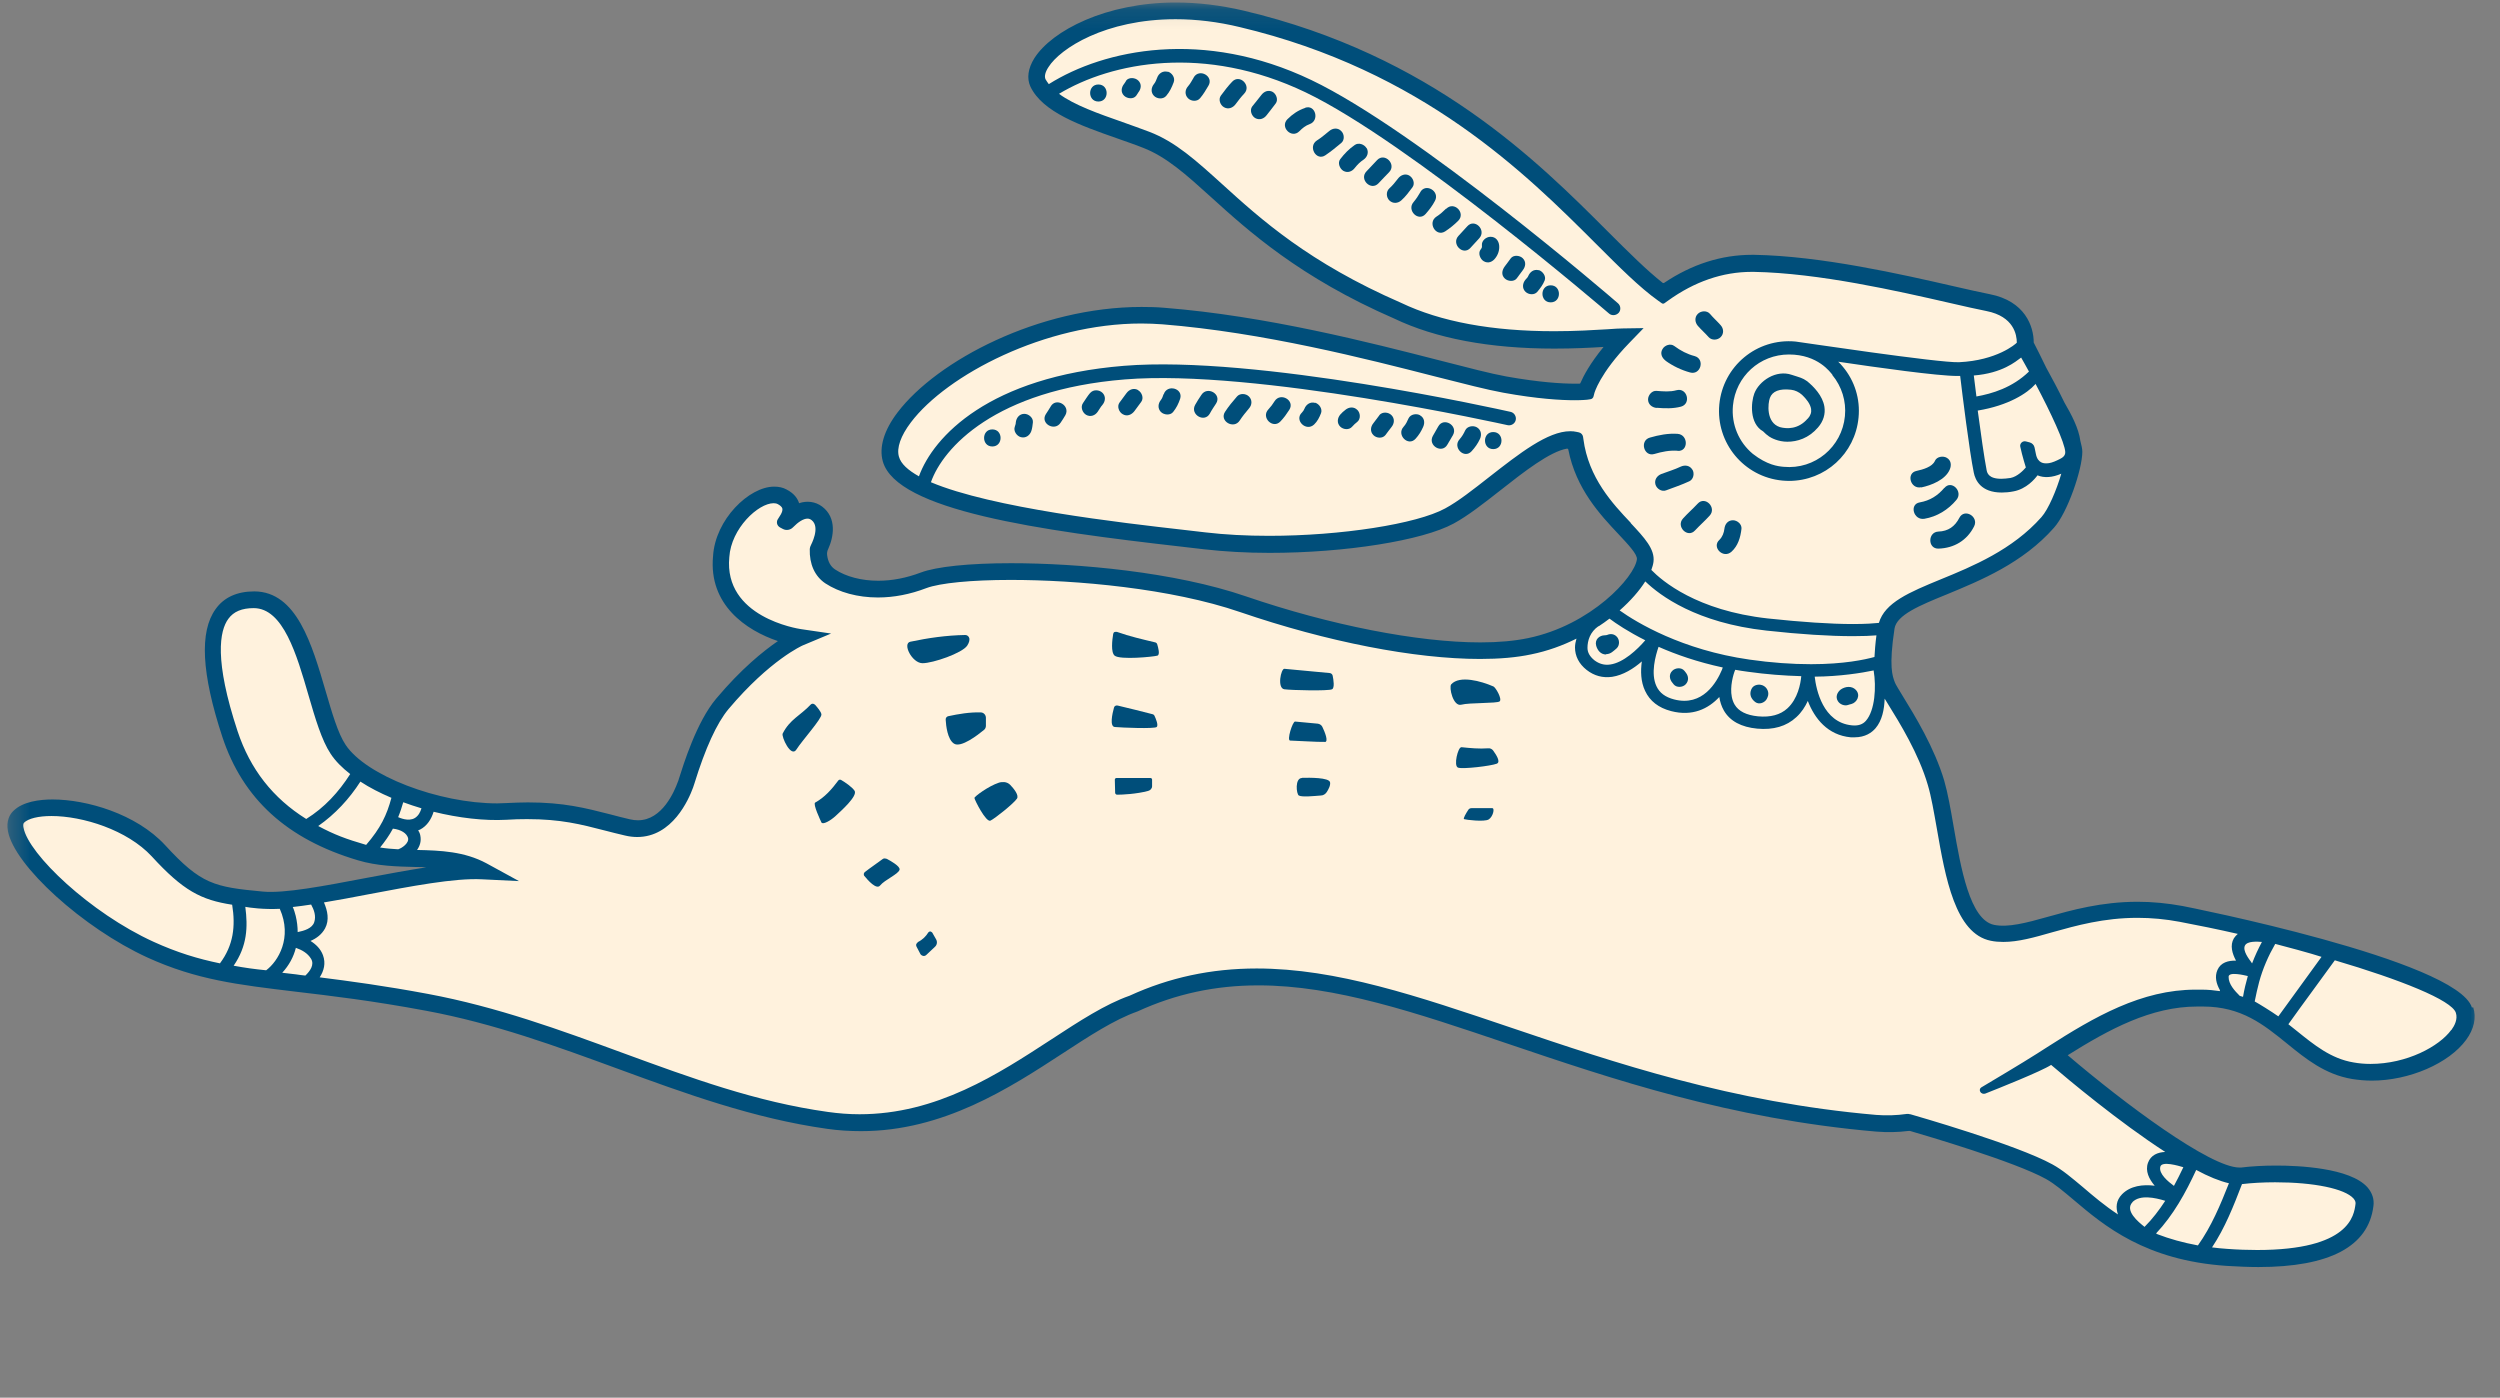 <svg xmlns="http://www.w3.org/2000/svg" width="127" height="71" viewBox="0 0 127 71" fill="none"><rect x="0" y="0" width="127" height="71" fill="#808080" stroke="none"/><mask id="mask0_367_178" style="mask-type:luminance" maskUnits="userSpaceOnUse" x="0" y="0" width="127" height="70"><path d="M0.327 0.117H126.106V69.893H0.327V0.117Z" fill="white"></path></mask><g mask="url(#mask0_367_178)"><path d="M96.917 57.027C96.984 57.027 97.042 57.035 97.1 57.052C98.343 57.41 102.522 58.659 104.081 59.525C104.54 59.775 104.982 60.15 105.499 60.583C107.042 61.891 109.077 63.606 113.097 63.881C117.476 64.173 119.836 63.282 120.095 61.216C120.128 60.983 120.061 60.775 119.895 60.591C119.261 59.875 117.251 59.625 115.574 59.625C114.957 59.625 114.348 59.658 113.831 59.717C113.806 59.717 113.756 59.717 113.698 59.717C111.596 59.717 105.399 54.503 104.699 53.912C104.598 53.828 104.54 53.695 104.557 53.562C104.565 53.429 104.64 53.312 104.749 53.237C106.7 52.013 109.002 50.705 111.554 50.705H111.729H111.838C113.94 50.705 115.174 51.713 116.375 52.679C117.284 53.42 118.218 54.187 119.494 54.403C119.795 54.453 120.103 54.478 120.428 54.478C122.205 54.478 124.082 53.678 124.89 52.579C125.116 52.279 125.341 51.805 125.182 51.305C124.657 49.681 115.408 47.291 110.804 46.433C110.07 46.291 109.327 46.224 108.594 46.224C106.817 46.224 105.341 46.641 104.156 46.974C102.922 47.324 102.005 47.557 101.229 47.399C99.719 47.099 99.252 44.425 98.835 42.06C98.685 41.194 98.543 40.394 98.368 39.786C97.893 38.162 96.9 36.555 96.316 35.597C96.033 35.13 95.916 34.939 95.874 34.831C95.724 34.447 95.516 33.914 95.824 31.874C95.966 30.941 97.192 30.441 98.735 29.808C100.412 29.117 102.497 28.259 104.031 26.527C104.64 25.844 105.366 23.745 105.366 22.945C105.366 22.879 105.349 22.754 105.282 22.512C105.199 21.888 104.865 21.255 104.515 20.655C104.198 20.014 103.873 19.398 103.581 18.864C103.322 18.331 103.072 17.832 102.939 17.582C102.905 17.524 102.889 17.457 102.889 17.39C102.889 16.999 102.764 15.691 100.987 15.35C100.52 15.258 99.886 15.117 99.152 14.942C96.458 14.325 92.43 13.409 89.094 13.351H88.977C87.517 13.351 86.1 13.809 84.748 14.7C84.598 14.8 84.323 14.792 84.181 14.675C83.331 14.017 82.371 13.051 81.346 12.027C77.817 8.495 72.48 3.157 63.063 0.924C61.929 0.65 60.795 0.516 59.702 0.516C56.349 0.516 53.681 1.874 52.871 3.157C52.621 3.548 52.563 3.914 52.696 4.198C53.239 5.347 55.073 5.988 56.842 6.605L57.075 6.688C57.459 6.821 57.842 6.954 58.201 7.104C59.452 7.587 60.47 8.512 61.762 9.678C63.639 11.385 66.216 13.717 70.962 15.783C73.03 16.774 75.707 17.265 78.927 17.265C79.878 17.265 80.703 17.224 81.387 17.182C81.562 17.165 81.729 17.274 81.804 17.432C81.871 17.582 81.846 17.765 81.737 17.89C81.07 18.698 80.762 19.306 80.645 19.597C80.578 19.747 80.378 19.889 80.211 19.889H79.978C79.302 19.889 78.134 19.822 76.425 19.514C75.624 19.372 74.465 19.073 73.005 18.698C69.486 17.798 64.214 16.441 59.085 16.033C58.718 15.999 58.343 15.991 57.967 15.991C52.888 15.991 47.851 18.631 45.907 21.18C45.298 21.988 45.065 22.721 45.223 23.304C45.907 25.727 54.798 26.743 60.111 27.343L61.187 27.468C62.188 27.585 63.297 27.643 64.481 27.643C68.251 27.643 72.104 27.035 73.631 26.202C74.315 25.827 75.107 25.211 75.949 24.553C77.167 23.595 78.551 22.512 79.527 22.354C79.761 22.313 80.019 22.504 80.061 22.729C80.428 24.62 81.587 25.852 82.513 26.835C83.214 27.576 83.606 28.018 83.547 28.442C83.414 29.55 81.02 32.116 77.684 32.807C76.967 32.957 76.124 33.032 75.182 33.032C71.963 33.032 67.45 32.149 63.13 30.666C59.56 29.442 54.698 29.009 51.337 29.009C49.293 29.009 47.634 29.175 46.9 29.459C45.182 30.108 43.288 30 42.171 29.259C41.946 29.109 41.654 28.809 41.587 28.251C41.562 28.068 41.587 27.876 41.67 27.71C41.787 27.443 42.129 26.544 41.495 26.061C41.278 25.894 40.978 25.852 40.711 25.944C40.603 25.986 40.486 25.977 40.386 25.927C40.286 25.877 40.211 25.786 40.177 25.686C40.119 25.503 39.969 25.344 39.736 25.219C39.61 25.153 39.468 25.119 39.31 25.119C38.326 25.119 36.725 26.527 36.624 28.259C36.383 30.791 38.651 31.824 39.635 32.149C39.785 32.199 39.894 32.332 39.919 32.49C39.944 32.648 39.869 32.807 39.744 32.89C39.051 33.365 37.959 34.239 36.7 35.73C35.749 36.855 35.09 38.97 34.881 39.67C34.848 39.786 34.823 39.844 34.815 39.878C34.639 40.378 33.914 42.077 32.404 42.077C32.237 42.077 32.062 42.052 31.887 42.01C31.545 41.927 31.228 41.843 30.92 41.769C29.644 41.435 28.576 41.16 26.799 41.16C26.457 41.16 26.099 41.169 25.715 41.194C22.479 41.344 18.367 39.811 17.183 38.045C16.758 37.404 16.441 36.33 16.116 35.197C15.465 32.965 14.731 30.45 12.896 30.441C12.154 30.441 11.62 30.675 11.261 31.166C10.527 32.182 10.661 34.239 11.662 37.279C12.654 40.294 14.823 42.26 18.276 43.276C19.21 43.551 20.161 43.576 21.078 43.601L21.645 43.617C21.862 43.626 22.029 43.801 22.046 44.009C22.054 44.225 21.904 44.409 21.695 44.442C20.811 44.575 19.86 44.758 18.918 44.933L18.643 44.983C16.449 45.4 14.422 45.783 13.296 45.675C10.736 45.433 9.985 45.283 8.059 43.184C6.666 41.677 4.281 40.994 2.637 40.994C1.837 40.994 1.236 41.16 0.928 41.46C0.778 41.61 0.728 41.827 0.778 42.102C1.044 43.576 4.255 46.691 7.633 48.223C10.069 49.331 12.129 49.581 14.989 49.914C16.741 50.122 18.884 50.372 21.695 50.897C25.165 51.538 28.367 52.712 31.47 53.853C34.873 55.103 38.351 56.377 42.046 56.894C42.596 56.968 43.155 57.01 43.714 57.01C47.767 57.01 51.062 54.861 53.714 53.129C55.09 52.229 56.383 51.38 57.617 50.947C59.577 50.047 61.637 49.597 63.898 49.597C67.884 49.597 71.971 50.98 76.708 52.587C81.971 54.37 87.934 56.385 95.332 57.035C95.841 57.077 96.341 57.06 96.867 57.002H96.942L96.917 57.027Z" fill="#FFF2DD"></path><path d="M69.417 7.521C69.3 7.329 69.017 7.229 68.825 7.363C68.533 7.563 68.299 7.804 68.083 8.087C67.941 8.271 68.058 8.57 68.241 8.679C68.466 8.804 68.691 8.712 68.833 8.52C68.958 8.362 69.1 8.221 69.267 8.112C69.459 7.979 69.55 7.737 69.425 7.521H69.417Z" fill="#004E7A"></path><path d="M69.96 8.13C69.777 8.321 69.602 8.513 69.418 8.704C69.026 9.104 69.644 9.72 70.027 9.312C70.211 9.121 70.386 8.929 70.569 8.746C70.953 8.346 70.344 7.73 69.96 8.13Z" fill="#004E7A"></path><path d="M71.603 8.923C71.386 8.798 71.153 8.889 71.011 9.081C70.877 9.256 70.744 9.422 70.577 9.572C70.402 9.731 70.419 10.022 70.577 10.18C70.752 10.355 71.011 10.339 71.186 10.18C71.403 9.989 71.578 9.747 71.753 9.514C71.895 9.322 71.787 9.031 71.595 8.923H71.603Z" fill="#004E7A"></path><path d="M72.153 9.763C72.053 9.938 71.944 10.105 71.811 10.263C71.444 10.679 72.053 11.287 72.42 10.871C72.603 10.663 72.77 10.446 72.895 10.205C73.162 9.713 72.411 9.272 72.144 9.771L72.153 9.763Z" fill="#004E7A"></path><path d="M73.463 10.597C73.313 10.747 73.154 10.889 72.971 11.005C72.504 11.305 72.938 12.055 73.413 11.755C73.655 11.596 73.88 11.413 74.08 11.213C74.472 10.813 73.863 10.206 73.471 10.605L73.463 10.597Z" fill="#004E7A"></path><path d="M74.539 11.494C74.389 11.652 74.239 11.819 74.088 11.985C73.713 12.393 74.322 13.01 74.697 12.593C74.847 12.427 74.998 12.268 75.148 12.102C75.523 11.685 74.914 11.078 74.539 11.494Z" fill="#004E7A"></path><path d="M75.715 12.029C75.498 12.029 75.256 12.229 75.281 12.462C75.29 12.57 75.281 12.587 75.214 12.678C75.073 12.861 75.189 13.161 75.373 13.27C75.598 13.403 75.823 13.303 75.965 13.111C76.107 12.928 76.182 12.695 76.157 12.462C76.132 12.229 75.982 12.029 75.723 12.029H75.715Z" fill="#004E7A"></path><path d="M77.357 13.12C77.207 12.97 76.89 12.937 76.749 13.12C76.64 13.261 76.548 13.403 76.44 13.536C76.298 13.728 76.256 13.969 76.44 14.144C76.59 14.294 76.907 14.328 77.049 14.144C77.157 14.011 77.249 13.861 77.357 13.728C77.499 13.545 77.541 13.303 77.357 13.12Z" fill="#004E7A"></path><path d="M78.167 13.728C77.917 13.661 77.725 13.811 77.633 14.027C77.608 14.102 77.533 14.152 77.491 14.211C77.341 14.394 77.316 14.644 77.491 14.819C77.65 14.977 77.95 15.002 78.1 14.819C78.25 14.635 78.375 14.477 78.467 14.252C78.559 14.036 78.367 13.778 78.167 13.719V13.728Z" fill="#004E7A"></path><path d="M78.775 14.494C78.217 14.494 78.217 15.36 78.775 15.36C79.334 15.36 79.334 14.494 78.775 14.494Z" fill="#004E7A"></path><path d="M68.134 6.657C67.959 6.474 67.701 6.507 67.525 6.657C67.317 6.824 67.117 6.999 66.892 7.14C66.433 7.448 66.867 8.198 67.325 7.89C67.609 7.698 67.876 7.482 68.134 7.265C68.318 7.115 68.293 6.807 68.134 6.657Z" fill="#004E7A"></path><path d="M66.3 5.483C65.949 5.6 65.658 5.8 65.399 6.058C65.007 6.458 65.616 7.066 66.008 6.666C66.166 6.508 66.316 6.383 66.525 6.308C67.05 6.125 66.825 5.292 66.3 5.475V5.483Z" fill="#004E7A"></path><path d="M64.664 4.674C64.439 4.549 64.213 4.641 64.072 4.832C63.921 5.032 63.763 5.215 63.613 5.407C63.471 5.598 63.58 5.89 63.763 5.998C63.988 6.123 64.213 6.032 64.355 5.84C64.497 5.648 64.664 5.457 64.805 5.257C64.947 5.074 64.839 4.774 64.647 4.666L64.664 4.674Z" fill="#004E7A"></path><path d="M62.596 4.149C62.388 4.365 62.204 4.607 62.021 4.856C61.879 5.048 61.987 5.34 62.179 5.448C62.396 5.573 62.63 5.481 62.771 5.29C62.905 5.106 63.047 4.923 63.205 4.757C63.589 4.357 62.98 3.74 62.596 4.149Z" fill="#004E7A"></path><path d="M60.644 3.934C60.552 4.084 60.469 4.251 60.352 4.384C60.193 4.559 60.177 4.817 60.352 4.992C60.51 5.15 60.81 5.175 60.961 4.992C61.127 4.8 61.252 4.584 61.386 4.359C61.678 3.884 60.935 3.451 60.644 3.926V3.934Z" fill="#004E7A"></path><path d="M59.317 3.648C59.075 3.581 58.859 3.731 58.784 3.948C58.742 4.056 58.7 4.173 58.625 4.264C58.475 4.447 58.45 4.697 58.625 4.872C58.784 5.03 59.084 5.055 59.242 4.872C59.426 4.656 59.526 4.439 59.626 4.173C59.709 3.948 59.534 3.698 59.326 3.639L59.317 3.648Z" fill="#004E7A"></path><path d="M57.215 4.092C57.182 4.142 57.115 4.258 57.107 4.258C56.957 4.442 56.923 4.691 57.107 4.866C57.265 5.016 57.574 5.05 57.716 4.866C57.749 4.825 57.824 4.7 57.824 4.7C57.974 4.517 58.008 4.267 57.824 4.092C57.674 3.942 57.357 3.909 57.207 4.092H57.215Z" fill="#004E7A"></path><path d="M55.798 4.292C55.239 4.292 55.239 5.158 55.798 5.158C56.357 5.158 56.357 4.292 55.798 4.292Z" fill="#004E7A"></path><path d="M86.8 17.127C86.958 17.302 87.25 17.285 87.408 17.127C87.584 16.952 87.567 16.694 87.408 16.518C87.233 16.319 87.033 16.144 86.866 15.944C86.708 15.761 86.408 15.786 86.249 15.944C86.074 16.119 86.099 16.377 86.249 16.552C86.424 16.752 86.624 16.927 86.8 17.127Z" fill="#004E7A"></path><path d="M84.606 18.323C84.989 18.598 85.406 18.797 85.857 18.922C86.399 19.072 86.624 18.239 86.09 18.09C85.707 17.99 85.373 17.815 85.048 17.573C84.856 17.432 84.564 17.54 84.456 17.731C84.322 17.948 84.422 18.181 84.614 18.323H84.606Z" fill="#004E7A"></path><path d="M84.154 20.715C84.58 20.749 84.988 20.765 85.397 20.657C85.931 20.507 85.706 19.674 85.164 19.824C84.83 19.916 84.496 19.882 84.154 19.857C83.921 19.832 83.721 20.074 83.721 20.291C83.721 20.54 83.921 20.699 84.154 20.724V20.715Z" fill="#004E7A"></path><path d="M85.223 22.905C85.782 22.947 85.774 22.081 85.223 22.039C84.748 22.006 84.272 22.097 83.814 22.23C83.28 22.38 83.505 23.221 84.039 23.063C84.431 22.947 84.806 22.872 85.215 22.897L85.223 22.905Z" fill="#004E7A"></path><path d="M85.974 23.863C85.849 23.646 85.598 23.605 85.381 23.705C85.065 23.855 84.731 23.954 84.397 24.079C84.18 24.163 84.03 24.371 84.097 24.613C84.155 24.821 84.406 24.995 84.631 24.912C85.031 24.762 85.431 24.629 85.823 24.446C86.032 24.346 86.09 24.046 85.974 23.855V23.863Z" fill="#004E7A"></path><path d="M86.241 25.587C85.999 25.846 85.732 26.079 85.499 26.337C85.123 26.745 85.732 27.361 86.108 26.945C86.349 26.687 86.616 26.453 86.85 26.195C87.225 25.787 86.616 25.171 86.241 25.587Z" fill="#004E7A"></path><path d="M87.959 28.028C88.292 27.728 88.418 27.295 88.467 26.862C88.492 26.629 88.251 26.429 88.034 26.429C87.775 26.429 87.625 26.629 87.6 26.862C87.575 27.07 87.5 27.27 87.35 27.42C86.933 27.795 87.542 28.403 87.959 28.028Z" fill="#004E7A"></path><path d="M75.024 21.707C74.832 21.599 74.532 21.649 74.432 21.865C74.356 22.032 74.265 22.182 74.148 22.315C73.773 22.723 74.382 23.34 74.757 22.923C74.932 22.732 75.074 22.532 75.182 22.298C75.282 22.082 75.241 21.832 75.024 21.707Z" fill="#004E7A"></path><path d="M73.063 21.665C72.979 21.831 72.871 21.982 72.787 22.148C72.52 22.64 73.263 23.073 73.53 22.581C73.621 22.415 73.722 22.265 73.813 22.098C74.08 21.607 73.33 21.174 73.063 21.665Z" fill="#004E7A"></path><path d="M75.857 21.948C75.298 21.948 75.298 22.815 75.857 22.815C76.415 22.815 76.415 21.948 75.857 21.948Z" fill="#004E7A"></path><path d="M72.145 21.098C71.961 20.989 71.653 21.039 71.552 21.256C71.486 21.406 71.419 21.556 71.302 21.68C70.927 22.089 71.536 22.705 71.911 22.288C72.078 22.105 72.195 21.914 72.295 21.689C72.395 21.472 72.362 21.222 72.136 21.098H72.145Z" fill="#004E7A"></path><path d="M70.077 21.089C69.969 21.223 69.877 21.364 69.769 21.497C69.618 21.681 69.594 21.93 69.769 22.105C69.927 22.264 70.227 22.288 70.377 22.105C70.486 21.972 70.578 21.822 70.686 21.697C70.836 21.514 70.861 21.264 70.686 21.089C70.528 20.931 70.227 20.906 70.069 21.089H70.077Z" fill="#004E7A"></path><path d="M68.342 20.823C68.25 20.897 68.158 20.972 68.083 21.064C67.933 21.247 67.908 21.497 68.083 21.672C68.242 21.83 68.542 21.855 68.692 21.672C68.767 21.58 68.859 21.505 68.951 21.43C69.134 21.28 69.109 20.972 68.951 20.823C68.775 20.648 68.525 20.672 68.342 20.823Z" fill="#004E7A"></path><path d="M66.799 20.465C66.557 20.399 66.349 20.549 66.265 20.765C66.232 20.84 66.198 20.898 66.14 20.956C65.731 21.34 66.349 21.948 66.757 21.565C66.924 21.406 67.024 21.206 67.108 20.99C67.191 20.773 67.016 20.515 66.807 20.457L66.799 20.465Z" fill="#004E7A"></path><path d="M64.748 20.382C64.656 20.532 64.556 20.666 64.431 20.799C64.047 21.207 64.664 21.815 65.048 21.407C65.223 21.224 65.365 21.024 65.498 20.816C65.798 20.341 65.048 19.908 64.748 20.382Z" fill="#004E7A"></path><path d="M62.839 20.142C62.622 20.392 62.413 20.641 62.23 20.924C61.929 21.391 62.68 21.832 62.98 21.358C63.122 21.141 63.281 20.949 63.447 20.75C63.606 20.575 63.623 20.317 63.447 20.142C63.289 19.983 62.989 19.967 62.839 20.142Z" fill="#004E7A"></path><path d="M61.028 20.064C60.919 20.231 60.803 20.398 60.711 20.572C60.444 21.064 61.194 21.497 61.462 21.005C61.553 20.831 61.67 20.664 61.778 20.497C62.079 20.023 61.328 19.59 61.028 20.064Z" fill="#004E7A"></path><path d="M59.109 20.024C59.076 20.123 59.042 20.232 58.976 20.315C58.826 20.498 58.8 20.748 58.976 20.931C59.134 21.081 59.443 21.115 59.593 20.931C59.76 20.723 59.868 20.507 59.952 20.257C60.118 19.724 59.284 19.499 59.117 20.032L59.109 20.024Z" fill="#004E7A"></path><path d="M57.816 19.816C57.599 19.691 57.365 19.782 57.224 19.974C57.107 20.132 56.99 20.29 56.873 20.449C56.731 20.64 56.84 20.932 57.032 21.04C57.249 21.173 57.482 21.073 57.624 20.89C57.741 20.732 57.857 20.573 57.974 20.415C58.116 20.224 58.008 19.932 57.816 19.824V19.816Z" fill="#004E7A"></path><path d="M55.389 19.948C55.248 20.114 55.139 20.297 55.014 20.48C54.881 20.672 54.981 20.955 55.173 21.072C55.389 21.197 55.631 21.114 55.765 20.914C55.848 20.797 55.915 20.664 56.007 20.564C56.157 20.381 56.182 20.131 56.007 19.956C55.848 19.798 55.548 19.773 55.389 19.956V19.948Z" fill="#004E7A"></path><path d="M53.371 20.656C53.296 20.789 53.213 20.906 53.129 21.039C52.829 21.514 53.58 21.939 53.88 21.472C53.963 21.347 54.047 21.222 54.122 21.089C54.389 20.598 53.638 20.165 53.371 20.656Z" fill="#004E7A"></path><path d="M52.037 21.023C51.787 21.023 51.629 21.223 51.603 21.456C51.603 21.531 51.578 21.598 51.553 21.673C51.47 21.889 51.645 22.148 51.854 22.206C52.096 22.273 52.304 22.131 52.388 21.906C52.438 21.765 52.454 21.606 52.471 21.456C52.496 21.223 52.254 21.023 52.037 21.023Z" fill="#004E7A"></path><path d="M50.41 21.814C49.852 21.814 49.852 22.681 50.41 22.681C50.969 22.681 50.969 21.814 50.41 21.814Z" fill="#004E7A"></path><path d="M97.599 24.762C98.116 24.654 98.833 24.37 99.05 23.846C99.142 23.629 99.117 23.379 98.892 23.254C98.708 23.146 98.391 23.196 98.299 23.404C98.166 23.721 97.674 23.854 97.365 23.921C96.815 24.029 97.049 24.862 97.591 24.753L97.599 24.762Z" fill="#004E7A"></path><path d="M98.768 24.788C98.434 25.18 98.042 25.43 97.525 25.521C96.975 25.613 97.208 26.446 97.759 26.354C98.401 26.246 98.968 25.896 99.385 25.396C99.744 24.971 99.135 24.355 98.776 24.788H98.768Z" fill="#004E7A"></path><path d="M98.475 27.004C97.925 27.021 97.917 27.887 98.475 27.87C99.268 27.846 99.927 27.454 100.285 26.738C100.536 26.246 99.793 25.805 99.535 26.305C99.31 26.746 98.968 26.988 98.467 27.004H98.475Z" fill="#004E7A"></path><path d="M81.596 33.231C81.821 33.231 81.971 33.065 82.121 32.94C82.296 32.781 82.279 32.481 82.121 32.332C81.996 32.207 81.821 32.182 81.662 32.248C81.621 32.265 81.571 32.273 81.521 32.273C81.262 32.273 80.995 32.481 81.087 32.806C81.154 33.04 81.32 33.248 81.587 33.248L81.596 33.231Z" fill="#004E7A"></path><path d="M85.022 34.765C85.172 34.948 85.481 34.923 85.631 34.765C85.806 34.582 85.781 34.34 85.631 34.157C85.606 34.132 85.589 34.098 85.564 34.074C85.414 33.89 85.106 33.924 84.956 34.074C84.772 34.248 84.805 34.507 84.956 34.681C84.981 34.706 84.997 34.731 85.022 34.765Z" fill="#004E7A"></path><path d="M89.168 35.665C89.36 35.807 89.627 35.707 89.743 35.523C89.777 35.465 89.793 35.423 89.819 35.34C89.877 35.107 89.718 34.816 89.41 34.782C89.326 34.774 89.068 34.782 88.968 35.015C88.851 35.282 88.96 35.507 89.168 35.665Z" fill="#004E7A"></path><path d="M93.872 35.815C93.93 35.799 93.989 35.774 94.047 35.765C94.331 35.691 94.539 35.316 94.272 35.041C94.064 34.833 93.747 34.866 93.513 35.024C93.33 35.166 93.23 35.399 93.363 35.615C93.455 35.774 93.688 35.874 93.872 35.815Z" fill="#004E7A"></path><path d="M75.848 34.865C75.256 34.607 74.146 34.29 73.721 34.765C73.596 34.915 73.821 35.914 74.238 35.798C74.647 35.689 76.04 35.739 76.181 35.631C76.323 35.514 75.981 34.915 75.856 34.865H75.848Z" fill="#004E7A"></path><path d="M65.248 33.975C65.073 33.958 64.864 34.966 65.248 35.016C65.64 35.066 67.475 35.108 67.666 35.016C67.808 34.949 67.742 34.533 67.7 34.325C67.683 34.25 67.625 34.2 67.55 34.191C66.782 34.116 66.023 34.05 65.248 33.975Z" fill="#004E7A"></path><path d="M56.741 32.1C56.741 32.1 56.658 32.091 56.616 32.108C56.575 32.125 56.558 32.166 56.549 32.208C56.499 32.516 56.424 33.141 56.624 33.307C56.9 33.532 58.593 33.366 58.793 33.307C58.943 33.266 58.835 32.891 58.785 32.724C58.768 32.675 58.726 32.641 58.685 32.633C58.059 32.483 57.367 32.325 56.741 32.1Z" fill="#004E7A"></path><path d="M46.865 33.691C47.391 33.691 48.875 33.182 49.134 32.799C49.242 32.633 49.259 32.508 49.242 32.425C49.217 32.325 49.134 32.258 49.034 32.258C48.058 32.275 47.157 32.408 46.248 32.599C45.823 32.683 46.332 33.691 46.865 33.691Z" fill="#004E7A"></path><path d="M41.386 35.79C41.386 35.79 41.328 35.748 41.286 35.748C41.244 35.748 41.211 35.765 41.186 35.79C40.652 36.357 40.127 36.54 39.76 37.264C39.684 37.414 40.185 38.522 40.46 38.072C40.744 37.623 41.753 36.507 41.728 36.29C41.711 36.148 41.511 35.923 41.394 35.79H41.386Z" fill="#004E7A"></path><path d="M42.729 39.622C42.679 39.596 42.621 39.605 42.587 39.647C42.254 40.096 41.895 40.504 41.411 40.771C41.286 40.846 41.678 41.67 41.728 41.779C41.795 41.912 42.187 41.695 42.454 41.446C42.721 41.196 43.58 40.438 43.413 40.171C43.279 39.971 42.904 39.721 42.729 39.622Z" fill="#004E7A"></path><path d="M50.084 36.465C50.084 36.315 49.967 36.19 49.817 36.19C49.25 36.174 48.683 36.273 48.174 36.382C48.091 36.398 48.032 36.473 48.041 36.565C48.058 36.873 48.133 37.556 48.458 37.773C48.808 38.014 49.692 37.323 49.984 37.081C50.051 37.032 50.084 36.948 50.084 36.873V36.465Z" fill="#004E7A"></path><path d="M45.023 43.628C44.957 43.595 44.882 43.603 44.832 43.645C44.548 43.861 44.215 44.078 43.931 44.303C43.906 44.328 43.881 44.361 43.881 44.394C43.881 44.428 43.881 44.469 43.906 44.494C44.089 44.719 44.523 45.21 44.707 44.986C44.94 44.694 45.649 44.403 45.699 44.178C45.732 44.003 45.249 43.736 45.032 43.62L45.023 43.628Z" fill="#004E7A"></path><path d="M56.774 35.841C56.69 35.824 56.607 35.866 56.59 35.949C56.507 36.249 56.357 36.907 56.632 36.932C56.99 36.965 58.633 37.032 58.759 36.932C58.859 36.849 58.717 36.507 58.65 36.366C58.633 36.324 58.592 36.291 58.55 36.282C58.016 36.141 57.399 35.991 56.774 35.841Z" fill="#004E7A"></path><path d="M58.526 39.605C58.526 39.555 58.484 39.522 58.443 39.522C58.126 39.522 57.041 39.522 56.716 39.522C56.691 39.522 56.675 39.53 56.658 39.547C56.641 39.563 56.633 39.588 56.633 39.605L56.649 40.271C56.649 40.329 56.7 40.371 56.75 40.371C57.008 40.371 57.734 40.338 58.326 40.179C58.443 40.146 58.526 40.054 58.526 39.938C58.526 39.863 58.526 39.696 58.526 39.596V39.605Z" fill="#004E7A"></path><path d="M67.299 37.696C67.508 37.688 67.299 37.179 67.174 36.921C67.132 36.838 67.049 36.78 66.949 36.763C66.515 36.721 66.148 36.688 65.79 36.655C65.664 36.647 65.356 37.621 65.539 37.621C65.723 37.621 67.007 37.704 67.291 37.688L67.299 37.696Z" fill="#004E7A"></path><path d="M66.148 39.521C65.765 39.521 65.856 40.345 65.981 40.412C66.14 40.504 66.766 40.437 67.099 40.412C67.224 40.412 67.333 40.337 67.399 40.237C67.491 40.096 67.6 39.887 67.566 39.737C67.508 39.496 66.532 39.504 66.148 39.513V39.521Z" fill="#004E7A"></path><path d="M74.23 37.964C74.072 37.947 73.822 38.913 74.072 38.997C74.322 39.08 75.723 38.913 76.032 38.797C76.257 38.713 75.999 38.33 75.848 38.122C75.79 38.047 75.698 38.005 75.606 38.014C75.139 38.047 74.689 38.005 74.23 37.956V37.964Z" fill="#004E7A"></path><path d="M75.824 41.054C75.732 41.054 75.04 41.054 74.756 41.054C74.681 41.054 74.614 41.087 74.581 41.154C74.481 41.304 74.314 41.587 74.373 41.612C74.456 41.645 75.398 41.762 75.623 41.629C75.849 41.487 75.932 41.071 75.824 41.062V41.054Z" fill="#004E7A"></path><path d="M46.633 47.859C46.633 47.859 46.566 47.918 46.549 47.959C46.532 48.001 46.541 48.051 46.557 48.084L46.749 48.451C46.774 48.509 46.833 48.542 46.891 48.559C46.95 48.576 47.016 48.551 47.058 48.509L47.5 48.093C47.6 48.001 47.625 47.851 47.558 47.726L47.358 47.376C47.358 47.376 47.3 47.318 47.258 47.318C47.216 47.318 47.183 47.335 47.158 47.368C47.041 47.56 46.874 47.735 46.624 47.859H46.633Z" fill="#004E7A"></path><path d="M51.319 39.871C51.236 39.788 51.127 39.738 51.011 39.73C50.919 39.73 50.819 39.73 50.735 39.763C50.21 39.938 49.501 40.462 49.501 40.537C49.501 40.621 50.093 41.803 50.318 41.687C50.544 41.578 51.494 40.821 51.661 40.571C51.778 40.396 51.494 40.054 51.319 39.871Z" fill="#004E7A"></path><path d="M125.574 51.182C124.798 48.766 111.02 46.051 110.878 46.026C110.111 45.885 109.343 45.81 108.593 45.81C106.749 45.81 105.24 46.234 104.022 46.576C102.93 46.884 102.012 47.126 101.303 46.984C100.069 46.734 99.61 44.102 99.243 41.978C99.093 41.112 98.951 40.296 98.768 39.663C98.267 37.972 97.258 36.332 96.658 35.357C96.483 35.066 96.299 34.774 96.266 34.682C96.132 34.341 95.949 33.866 96.241 31.934C96.349 31.235 97.533 30.751 98.901 30.193C100.611 29.485 102.754 28.611 104.347 26.804C105.031 26.037 105.782 23.847 105.782 22.947C105.782 22.806 105.74 22.614 105.682 22.398C105.598 21.756 105.231 21.065 104.873 20.449C104.573 19.832 104.239 19.2 103.947 18.675C103.697 18.158 103.447 17.659 103.313 17.401C103.313 16.576 102.871 15.293 101.078 14.944C100.611 14.852 99.985 14.71 99.26 14.544C96.566 13.927 92.504 13.003 89.118 12.945H88.993C87.45 12.945 85.957 13.419 84.539 14.369C84.514 14.385 84.481 14.385 84.464 14.369C83.647 13.727 82.721 12.803 81.67 11.754C78.109 8.189 72.729 2.8 63.188 0.543C62.02 0.268 60.861 0.127 59.727 0.127C56.19 0.127 53.438 1.551 52.545 2.958C52.22 3.475 52.153 3.983 52.345 4.399C52.962 5.699 54.881 6.373 56.732 7.023C57.191 7.189 57.65 7.339 58.083 7.514C59.259 7.972 60.26 8.872 61.511 10.005C63.413 11.729 66.023 14.094 70.828 16.184C72.938 17.192 75.673 17.709 78.959 17.709C79.943 17.709 80.786 17.667 81.445 17.625H81.453C81.462 17.625 81.453 17.625 81.453 17.634C80.778 18.458 80.444 19.091 80.285 19.458C80.277 19.483 80.252 19.491 80.227 19.491C80.16 19.491 80.085 19.491 80.002 19.491C79.343 19.491 78.2 19.424 76.524 19.125C75.74 18.983 74.589 18.683 73.129 18.308C69.626 17.409 64.322 16.043 59.143 15.635C58.767 15.601 58.375 15.593 57.992 15.593C52.779 15.593 47.6 18.317 45.598 20.948C44.906 21.856 44.647 22.723 44.847 23.439C45.548 25.929 52.762 26.945 60.085 27.778L61.161 27.903C62.187 28.02 63.313 28.086 64.497 28.086C68.325 28.086 72.262 27.462 73.847 26.595C74.556 26.212 75.365 25.579 76.224 24.905C77.408 23.972 78.742 22.931 79.61 22.789C79.635 22.789 79.66 22.806 79.668 22.831C80.06 24.846 81.303 26.162 82.229 27.145C82.696 27.645 83.188 28.161 83.155 28.411C83.046 29.311 80.836 31.751 77.625 32.417C76.941 32.559 76.132 32.634 75.206 32.634C72.028 32.634 67.566 31.759 63.288 30.293C59.668 29.052 54.756 28.611 51.361 28.611C49.234 28.611 47.566 28.786 46.774 29.086C46.048 29.36 45.323 29.502 44.614 29.502C43.771 29.502 42.971 29.294 42.42 28.927C42.195 28.777 42.062 28.536 42.02 28.211C42.003 28.103 42.02 27.995 42.07 27.895C42.353 27.278 42.52 26.312 41.77 25.738C41.419 25.471 40.977 25.429 40.594 25.563C40.527 25.346 40.36 25.071 39.951 24.863C39.768 24.763 39.559 24.721 39.326 24.721C38.05 24.721 36.332 26.395 36.223 28.253C35.99 30.726 37.908 32.026 39.518 32.567C38.775 33.075 37.658 33.975 36.39 35.482C35.381 36.673 34.714 38.855 34.488 39.563C34.464 39.646 34.447 39.705 34.43 39.73C34.263 40.188 33.646 41.67 32.412 41.67C32.278 41.67 32.136 41.654 31.995 41.62C31.636 41.537 31.319 41.454 31.002 41.37C29.735 41.046 28.642 40.762 26.815 40.762C26.465 40.762 26.098 40.779 25.714 40.796C25.564 40.796 25.414 40.812 25.264 40.812C22.27 40.812 18.592 39.397 17.558 37.839C17.166 37.256 16.865 36.207 16.54 35.099C15.848 32.734 15.072 30.052 12.92 30.043C12.045 30.043 11.377 30.343 10.952 30.943C10.126 32.092 10.235 34.208 11.294 37.431C12.336 40.588 14.588 42.636 18.183 43.703C19.184 44.002 20.176 44.019 21.127 44.044C21.302 44.044 21.477 44.044 21.653 44.061C20.677 44.211 19.626 44.41 18.592 44.602C16.457 45.01 14.438 45.393 13.362 45.293C10.877 45.06 10.218 44.927 8.391 42.936C6.915 41.337 4.388 40.613 2.67 40.613C2.028 40.613 1.16 40.712 0.668 41.204C0.493 41.379 0.31 41.695 0.401 42.212C0.718 43.969 4.23 47.151 7.491 48.642C9.993 49.782 12.095 50.024 14.997 50.374C16.824 50.59 18.892 50.832 21.653 51.348C25.106 51.99 28.3 53.164 31.394 54.297C34.78 55.538 38.283 56.82 42.02 57.345C42.595 57.428 43.171 57.462 43.746 57.462C47.925 57.462 51.286 55.271 53.98 53.514C55.331 52.631 56.607 51.798 57.783 51.382C59.727 50.49 61.736 50.057 63.922 50.057C67.833 50.057 71.895 51.431 76.599 53.022C81.895 54.813 87.883 56.845 95.323 57.486C95.874 57.528 96.407 57.52 96.941 57.453H97.033C97.859 57.695 102.346 59.011 103.939 59.894C104.372 60.135 104.823 60.518 105.348 60.96C106.883 62.259 108.976 64.033 113.13 64.308C113.689 64.341 114.222 64.366 114.723 64.366C118.342 64.366 120.311 63.325 120.569 61.276C120.619 60.926 120.511 60.601 120.269 60.318C119.385 59.319 116.733 59.211 115.64 59.211C114.998 59.211 114.381 59.244 113.847 59.311C113.822 59.311 113.797 59.311 113.764 59.311C112.271 59.311 107.892 56.037 105.04 53.605C107.167 52.273 109.285 51.132 111.62 51.132H111.787H111.912C113.864 51.132 114.99 52.048 116.182 53.014C117.133 53.789 118.109 54.58 119.485 54.813C119.81 54.863 120.144 54.896 120.486 54.896C122.388 54.896 124.406 54.022 125.282 52.822C125.682 52.273 125.807 51.706 125.641 51.173L125.574 51.182ZM103.405 19.499C104.189 20.974 104.898 22.506 104.915 22.964C104.923 23.206 104.698 23.289 104.514 23.38C104.306 23.48 104.122 23.539 103.964 23.539C103.864 23.539 103.513 23.555 103.422 23.056L103.355 22.731C103.33 22.606 103.23 22.506 103.105 22.473L102.913 22.423C102.838 22.406 102.754 22.423 102.696 22.481C102.638 22.539 102.613 22.614 102.629 22.689C102.729 23.164 102.913 23.747 102.913 23.747C102.788 23.897 102.479 24.213 102.137 24.28C101.962 24.305 101.812 24.322 101.662 24.322C101.011 24.322 100.945 24.013 100.92 23.88C100.803 23.28 100.619 21.989 100.469 20.857C102.037 20.599 102.988 19.974 103.388 19.524L103.405 19.499ZM102.671 18.158C102.796 18.383 102.938 18.625 103.071 18.875C102.221 19.699 101.195 19.999 100.402 20.141C100.344 19.699 100.302 19.316 100.269 19.075C101.72 18.958 102.396 18.367 102.671 18.167V18.158ZM82.838 26.554C81.929 25.596 80.694 24.28 80.436 22.306L80.419 22.189C80.402 22.081 80.319 21.989 80.21 21.965L80.094 21.94C79.993 21.915 79.885 21.906 79.768 21.906C78.626 21.906 77.191 23.031 75.665 24.222C74.839 24.871 74.064 25.479 73.413 25.829C71.962 26.62 68.117 27.22 64.472 27.22C63.313 27.22 62.228 27.162 61.236 27.045L60.16 26.92C56.941 26.554 50.377 25.804 47.291 24.497C47.9 22.756 50.552 19.807 57.149 19.274C63.788 18.733 76.457 21.573 76.582 21.598C76.766 21.64 76.958 21.523 76.999 21.34C77.041 21.157 76.924 20.965 76.741 20.923C76.215 20.807 63.838 18.033 57.099 18.583C50.252 19.141 47.416 22.173 46.682 24.197C46.132 23.889 45.765 23.564 45.665 23.197C45.539 22.756 45.756 22.14 46.273 21.457C48.1 19.041 53.096 16.434 57.975 16.434C58.342 16.434 58.701 16.451 59.059 16.476C64.164 16.884 69.426 18.233 72.904 19.125C74.38 19.499 75.54 19.799 76.365 19.949C78.1 20.265 79.301 20.332 79.993 20.332C80.394 20.332 80.594 20.307 80.619 20.307L80.786 20.282C80.869 20.274 80.936 20.215 80.953 20.132L80.994 19.974C80.994 19.974 81.253 18.983 82.779 17.409L83.496 16.668L82.462 16.684C82.279 16.684 82.012 16.701 81.662 16.726C80.978 16.767 80.052 16.826 78.951 16.826C75.79 16.826 73.18 16.343 71.178 15.385C66.49 13.344 64.047 11.137 62.087 9.355C60.761 8.156 59.718 7.206 58.392 6.698C57.95 6.531 57.483 6.365 57.016 6.198C55.806 5.774 54.572 5.34 53.797 4.766C56.482 3.15 61.194 2.234 66.324 4.691C71.603 7.223 81.637 15.843 81.737 15.926C81.803 15.985 81.879 16.009 81.962 16.009C82.062 16.009 82.154 15.968 82.229 15.893C82.354 15.751 82.337 15.527 82.187 15.402C81.778 15.043 71.987 6.631 66.616 4.066C61.136 1.443 56.098 2.5 53.279 4.274C53.221 4.191 53.154 4.108 53.112 4.025C53.046 3.883 53.096 3.658 53.263 3.408C53.855 2.467 56.14 0.976 59.718 0.976C60.777 0.976 61.878 1.109 62.979 1.376C72.279 3.583 77.558 8.872 81.053 12.362C82.254 13.561 83.288 14.602 84.239 15.277L84.414 15.402C84.456 15.435 84.514 15.435 84.556 15.402L84.731 15.277C86.082 14.302 87.516 13.811 88.984 13.811H89.093C92.387 13.869 96.407 14.785 99.06 15.393C99.793 15.56 100.436 15.71 100.911 15.801C102.304 16.076 102.454 17.009 102.454 17.409C102.387 17.484 101.437 18.308 99.527 18.4C98.543 18.45 91.328 17.359 91.211 17.35C89.235 17.167 87.525 18.608 87.341 20.549C87.158 22.498 88.593 24.23 90.544 24.413C90.661 24.422 90.769 24.43 90.878 24.43C92.721 24.43 94.239 23.047 94.414 21.215C94.506 20.274 94.222 19.349 93.613 18.625C93.538 18.533 93.463 18.45 93.38 18.375C95.406 18.675 98.417 19.099 99.435 19.099H99.56H99.577C99.677 19.957 100.052 22.964 100.269 24.013C100.344 24.388 100.628 25.021 101.687 25.021C101.87 25.021 102.07 25.005 102.279 24.963C102.938 24.846 103.372 24.33 103.505 24.147C103.839 24.288 104.256 24.263 104.714 24.064C104.473 24.896 104.055 25.879 103.705 26.27C102.237 27.928 100.211 28.769 98.576 29.436C96.999 30.085 95.749 30.61 95.448 31.643C95.198 31.668 94.781 31.701 94.139 31.701C92.98 31.701 91.52 31.601 89.81 31.418C86.19 31.018 84.431 29.51 83.888 28.952C83.939 28.811 83.98 28.677 83.997 28.544C84.08 27.895 83.53 27.312 82.846 26.579L82.838 26.554ZM93.08 19.049C93.563 19.633 93.797 20.382 93.722 21.14C93.572 22.706 92.195 23.864 90.611 23.714C90.319 23.689 89.769 23.622 89.043 23.056C88.342 22.473 87.942 21.573 88.034 20.599C88.175 19.125 89.393 18.008 90.878 18.008C92.362 18.008 92.988 18.925 93.088 19.041L93.08 19.049ZM83.58 29.535C84.331 30.26 86.182 31.643 89.735 32.034C91.47 32.225 92.946 32.317 94.13 32.317C94.664 32.317 95.048 32.3 95.323 32.276C95.265 32.709 95.24 33.075 95.223 33.375C94.739 33.508 93.672 33.741 92.004 33.741C91.028 33.741 89.977 33.666 88.876 33.508C85.44 33.017 83.146 31.626 82.279 31.01C82.838 30.518 83.28 30.01 83.58 29.535ZM94.789 36.615C94.631 36.798 94.397 36.881 94.08 36.848C92.604 36.706 92.262 35.032 92.187 34.374C93.455 34.366 94.589 34.183 95.181 34.058C95.323 34.907 95.248 36.09 94.789 36.615ZM91.503 34.358C91.47 34.733 91.328 35.499 90.803 35.982C90.444 36.315 89.935 36.448 89.31 36.39C88.718 36.332 88.317 36.132 88.117 35.79C87.842 35.316 87.95 34.666 88.067 34.258C88.092 34.166 88.125 34.083 88.15 34.025C88.359 34.058 88.567 34.1 88.784 34.124C89.735 34.258 90.636 34.325 91.503 34.349V34.358ZM87.516 33.908C87.516 33.908 87.492 33.975 87.475 34.025C87.208 34.657 86.499 35.907 85.048 35.532C84.597 35.415 84.305 35.199 84.147 34.857C83.847 34.216 84.097 33.317 84.255 32.858C85.14 33.25 86.24 33.633 87.516 33.908ZM81.211 31.817C81.403 31.693 81.587 31.559 81.762 31.426C82.095 31.676 82.713 32.092 83.58 32.526C83.18 32.992 82.471 33.666 81.795 33.758C81.503 33.8 81.236 33.725 80.994 33.541C80.761 33.35 80.644 33.15 80.644 32.908C80.644 32.542 80.778 32.101 81.203 31.809L81.211 31.817ZM12.07 37.148C10.877 33.533 11.152 32.042 11.602 31.434C11.869 31.068 12.286 30.893 12.887 30.893C14.388 30.893 15.072 33.25 15.673 35.324C16.015 36.498 16.34 37.606 16.799 38.297C17.041 38.664 17.382 39.005 17.791 39.322C17.207 40.238 16.482 41.029 15.556 41.604C13.863 40.546 12.712 39.08 12.07 37.148ZM16.165 41.962C17.024 41.362 17.741 40.588 18.308 39.705C18.775 40.013 19.317 40.288 19.884 40.529C19.651 41.404 19.334 42.07 18.6 42.92C17.574 42.62 16.99 42.403 16.165 41.962ZM20.243 43.145C19.935 43.128 19.618 43.103 19.309 43.053C19.551 42.753 19.776 42.437 19.96 42.095C20.385 42.145 20.66 42.337 20.727 42.562C20.802 42.828 20.402 43.094 20.243 43.136V43.145ZM21.077 41.554C20.744 41.754 20.293 41.537 20.226 41.512C20.327 41.271 20.41 41.012 20.485 40.754C20.785 40.862 21.094 40.971 21.411 41.062C21.352 41.254 21.261 41.437 21.077 41.554ZM15.806 45.951C15.956 46.226 16.065 46.534 15.964 46.843C15.864 47.159 15.456 47.284 15.122 47.35C15.122 47.084 15.089 46.809 15.022 46.526C14.98 46.368 14.939 46.218 14.872 46.076C15.164 46.043 15.481 46.001 15.806 45.951ZM11.185 48.941C10.051 48.708 8.984 48.383 7.799 47.842C4.597 46.384 1.436 43.386 1.194 42.045C1.177 41.962 1.169 41.845 1.219 41.795C1.436 41.579 1.953 41.454 2.612 41.454C4.205 41.454 6.465 42.162 7.708 43.503C9.301 45.243 10.21 45.718 11.794 45.96C11.97 47.051 11.861 48.017 11.177 48.933L11.185 48.941ZM13.529 49.291C12.929 49.233 12.403 49.158 11.869 49.058C12.562 48.05 12.595 47.092 12.462 46.068C12.67 46.109 13.396 46.209 14.213 46.168C14.864 47.634 14.13 48.833 13.521 49.291H13.529ZM15.506 49.558C15.347 49.541 15.197 49.524 15.047 49.499C14.797 49.474 14.572 49.441 14.338 49.416C14.68 49.041 14.914 48.617 15.03 48.15C15.339 48.258 15.623 48.417 15.798 48.7C15.989 49.008 15.748 49.333 15.514 49.558H15.506ZM108.326 61.068C108.709 60.676 109.485 60.843 109.994 61.001C109.685 61.476 109.343 61.926 108.943 62.325C108.626 62.076 107.917 61.493 108.334 61.068H108.326ZM113.897 60.152C114.389 60.093 114.981 60.06 115.574 60.06C117.55 60.06 119.118 60.385 119.56 60.885C119.66 61.001 119.669 61.093 119.66 61.16C119.585 61.743 119.368 63.5 114.664 63.5C114.189 63.5 113.672 63.483 113.13 63.442C112.871 63.425 112.621 63.4 112.371 63.367C113.03 62.376 113.472 61.251 113.897 60.143V60.152ZM111.57 59.435C112.187 59.769 112.763 60.002 113.23 60.11C112.796 61.209 112.337 62.309 111.654 63.267C110.886 63.125 110.211 62.934 109.602 62.7C109.577 62.692 109.552 62.675 109.527 62.659C110.403 61.734 111.036 60.585 111.57 59.427V59.435ZM110.911 59.302C110.761 59.619 110.603 59.935 110.436 60.243C110.144 60.027 109.652 59.627 109.744 59.269C109.819 58.969 110.661 59.219 110.911 59.294V59.302ZM112.771 50.349C112.479 50.307 112.171 50.274 111.837 50.274H111.712H111.537C108.793 50.274 106.407 51.648 104.005 53.189L103.497 53.514C102.688 54.03 101.128 54.955 100.653 55.238C100.578 55.279 100.552 55.379 100.594 55.454C100.644 55.554 100.761 55.588 100.853 55.554C101.487 55.304 103.722 54.413 104.197 54.097C105.081 54.855 107.642 56.995 109.994 58.519C109.61 58.536 109.26 58.678 109.118 59.069C108.968 59.485 109.168 59.894 109.46 60.235C108.86 60.16 108.226 60.235 107.8 60.668C107.492 60.985 107.475 61.343 107.592 61.693C106.908 61.243 106.341 60.76 105.815 60.31C105.256 59.844 104.781 59.435 104.264 59.152C102.437 58.145 97.275 56.67 97.05 56.604H97.025C97.025 56.604 96.941 56.579 96.899 56.587H96.874C96.349 56.662 95.824 56.679 95.306 56.637C87.984 56.004 82.037 53.989 76.791 52.215C72.012 50.599 67.892 49.199 63.838 49.199C61.528 49.199 59.401 49.657 57.383 50.582C56.148 51.015 54.831 51.873 53.429 52.789C50.694 54.571 47.591 56.604 43.663 56.604C43.129 56.604 42.595 56.562 42.062 56.487C38.417 55.979 35.114 54.763 31.611 53.48C28.483 52.331 25.256 51.148 21.736 50.49C19.559 50.082 17.758 49.841 16.24 49.649C16.457 49.316 16.557 48.933 16.407 48.525C16.29 48.208 16.056 47.975 15.773 47.8C16.081 47.667 16.348 47.467 16.515 47.159C16.74 46.734 16.64 46.268 16.457 45.843C17.166 45.726 17.916 45.585 18.692 45.435C20.852 45.027 23.096 44.594 24.488 44.669L26.365 44.76L24.722 43.861C23.596 43.253 22.378 43.203 21.186 43.178C21.327 42.978 21.411 42.736 21.352 42.445C21.336 42.345 21.294 42.262 21.244 42.178C21.277 42.17 21.302 42.162 21.336 42.145C21.703 41.953 21.911 41.612 22.028 41.237C23.304 41.554 24.605 41.704 25.714 41.645C26.09 41.62 26.44 41.612 26.774 41.612C28.492 41.612 29.484 41.87 30.744 42.195C31.061 42.278 31.394 42.362 31.753 42.445C31.961 42.495 32.17 42.52 32.37 42.52C34.163 42.52 34.989 40.604 35.206 40.013C35.222 39.98 35.239 39.913 35.273 39.813C35.831 38.006 36.415 36.731 37.007 36.023C39.126 33.508 40.769 32.792 40.785 32.784L42.22 32.184L40.685 31.959C40.527 31.934 36.757 31.351 37.049 28.303C37.141 26.845 38.517 25.563 39.301 25.563C39.384 25.563 39.459 25.579 39.518 25.613C39.609 25.663 39.718 25.738 39.743 25.829C39.768 25.921 39.718 26.071 39.601 26.237L39.518 26.37C39.468 26.437 39.459 26.529 39.476 26.604C39.493 26.679 39.551 26.754 39.626 26.795L39.768 26.87C39.935 26.962 40.152 26.928 40.285 26.787C40.552 26.512 40.819 26.346 41.019 26.346C41.094 26.346 41.161 26.37 41.227 26.42C41.695 26.779 41.194 27.686 41.194 27.695C41.161 27.753 41.144 27.82 41.136 27.886C41.111 28.661 41.394 29.277 41.928 29.635C42.629 30.093 43.571 30.352 44.597 30.352C45.406 30.352 46.232 30.193 47.057 29.877C47.741 29.619 49.343 29.46 51.344 29.46C54.672 29.46 59.476 29.885 62.996 31.093C67.425 32.609 71.878 33.475 75.189 33.475C76.174 33.475 77.041 33.4 77.783 33.242C78.609 33.075 79.385 32.792 80.085 32.442C80.044 32.584 80.01 32.742 80.01 32.892C80.01 33.325 80.21 33.725 80.602 34.033C80.986 34.333 81.42 34.449 81.895 34.383C82.454 34.299 82.988 33.966 83.405 33.6C83.338 34.083 83.346 34.624 83.572 35.099C83.813 35.615 84.255 35.957 84.889 36.123C85.974 36.407 86.783 36.007 87.341 35.407C87.375 35.64 87.45 35.882 87.575 36.099C87.883 36.632 88.459 36.94 89.268 37.015C90.085 37.09 90.753 36.898 91.253 36.432C91.52 36.19 91.703 35.899 91.837 35.607C92.179 36.498 92.846 37.348 94.022 37.456H94.206C94.756 37.456 95.09 37.215 95.281 36.99C95.607 36.606 95.723 36.048 95.74 35.49C95.79 35.574 95.849 35.665 95.915 35.774C96.499 36.715 97.475 38.297 97.934 39.88C98.109 40.463 98.242 41.254 98.392 42.095C98.826 44.594 99.327 47.434 101.136 47.792C101.337 47.834 101.545 47.85 101.77 47.85C102.529 47.85 103.33 47.625 104.256 47.359C105.482 47.017 106.866 46.626 108.593 46.626C109.293 46.626 110.011 46.693 110.719 46.826C111.679 47.009 112.671 47.209 113.68 47.442C113.605 47.509 113.538 47.575 113.48 47.667C113.272 48.025 113.397 48.442 113.589 48.8C113.197 48.791 112.813 48.891 112.646 49.275C112.496 49.616 112.588 49.974 112.771 50.299V50.349ZM113.947 50.64C113.897 50.624 113.839 50.607 113.78 50.59C113.53 50.34 113.205 49.999 113.213 49.616C113.222 49.349 114.014 49.541 114.189 49.583C114.089 49.932 114.006 50.282 113.947 50.632V50.64ZM114.373 48.891C114.239 48.708 113.922 48.3 114.039 48.042C114.156 47.792 114.673 47.834 114.906 47.85C114.714 48.208 114.548 48.566 114.406 48.941C114.406 48.933 114.389 48.916 114.364 48.883L114.373 48.891ZM115.74 51.631C115.373 51.373 114.765 50.998 114.539 50.874C114.589 50.607 114.698 50.124 114.765 49.882C114.948 49.208 115.232 48.558 115.582 47.95C115.924 48.033 117.492 48.458 117.934 48.608C117.217 49.608 116.458 50.632 115.74 51.631ZM124.522 52.323C123.914 53.156 122.271 54.047 120.419 54.047C120.127 54.047 119.835 54.022 119.56 53.972C118.409 53.78 117.559 53.081 116.658 52.356C116.524 52.248 116.391 52.139 116.249 52.031C117.025 50.94 117.825 49.874 118.609 48.783C121.937 49.766 124.548 50.807 124.757 51.448C124.864 51.773 124.69 52.106 124.531 52.323H124.522Z" fill="#004E7A"></path><path d="M91.803 19.366C91.553 19.191 91.453 19.183 91.019 19.041C90.227 18.767 89.36 19.35 89.118 19.991C88.951 20.441 88.859 21.515 89.568 21.915C89.652 22.006 89.76 22.098 89.869 22.173C89.977 22.248 90.335 22.44 90.794 22.44C91.303 22.44 91.879 22.265 92.354 21.715C92.629 21.398 92.738 21.032 92.679 20.657C92.587 20.099 92.145 19.649 91.803 19.366ZM91.829 21.265C91.353 21.823 90.761 21.79 90.419 21.698C89.702 21.465 89.81 20.482 89.91 20.216C90.035 19.874 90.394 19.733 90.986 19.799C91.195 19.824 91.386 19.916 91.545 20.058C91.762 20.266 91.962 20.516 92.004 20.774C92.029 20.949 91.979 21.107 91.837 21.265H91.829Z" fill="#004E7A"></path></g></svg>